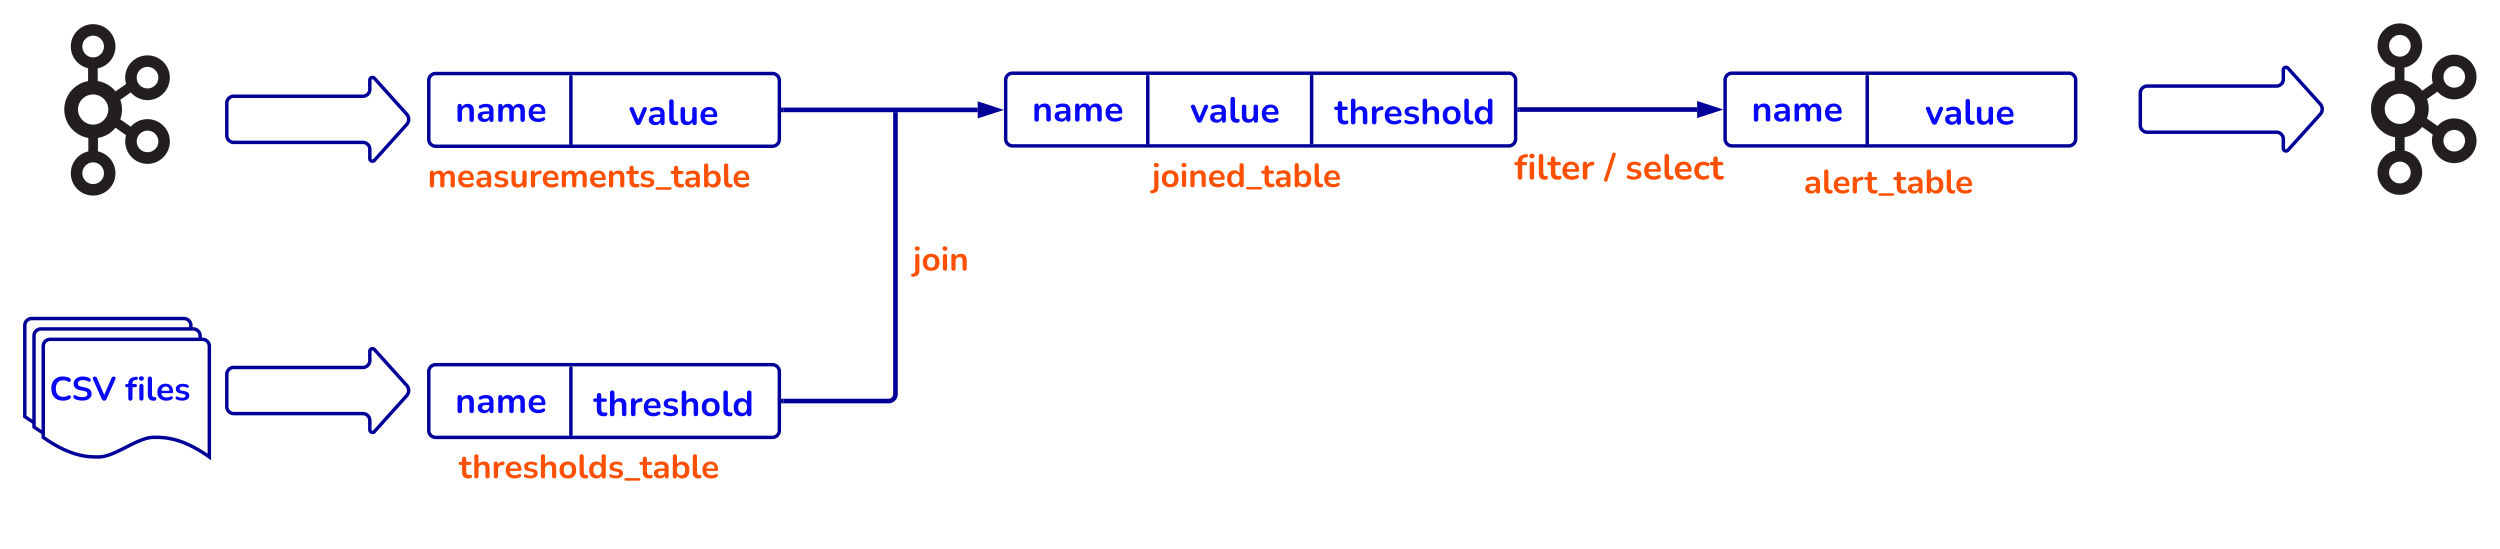 <svg xmlns="http://www.w3.org/2000/svg" xmlns:xlink="http://www.w3.org/1999/xlink" xmlns:lucid="lucid" width="2167.58" height="476.2"><g transform="translate(-604.283 -623.808)" lucid:page-tab-id="0_0"><path d="M500 500h2500v1000H500z" fill="#fff"/><path d="M976.05 693.55a6 6 0 0 1 6-6H1274a6 6 0 0 1 6 6v51.06a6 6 0 0 1-6 6H982.05a6 6 0 0 1-6-6zM1476.22 693.25a6 6 0 0 1 6-6h430.15a6 6 0 0 1 6 6v51.06a6 6 0 0 1-6 6h-430.14a6 6 0 0 1-6-6zM976.05 946a6 6 0 0 1 6-6H1274a6 6 0 0 1 6 6v51.06a6 6 0 0 1-6 6H982.05a6 6 0 0 1-6-6zM2100 693.25a6 6 0 0 1 6-6h291.95a6 6 0 0 1 6 6v51.06a6 6 0 0 1-6 6H2106a6 6 0 0 1-6-6z" stroke="#000098" stroke-width="3" fill-opacity="0"/><path d="M1099.28 690.38v58.07" stroke="#000098" stroke-width="3" stroke-linecap="round" fill="none"/><path d="M998.64 698.57a6 6 0 0 1 6-6h67.7a6 6 0 0 1 6 6V739a6 6 0 0 1-6 6h-67.7a6 6 0 0 1-6-6z" stroke="#000" stroke-opacity="0" fill="#fff" fill-opacity="0"/><use xlink:href="#a" transform="matrix(1,0,0,1,1003.637,697.566) translate(-4.682 31.736)"/><path d="M1078.35 698.86a6 6 0 0 1 6-6h207.22a6 6 0 0 1 6 6v40.44a6 6 0 0 1-6 6h-207.22a6 6 0 0 1-6-6z" stroke="#000" stroke-opacity="0" fill="#fff" fill-opacity="0"/><use xlink:href="#b" transform="matrix(1,0,0,1,1083.354,697.862) translate(66.049 34.141)"/><path d="M1565 732.13a6 6 0 0 1 6-6h228a6 6 0 0 1 6 6v88.93a6 6 0 0 1-6 6h-228a6 6 0 0 1-6-6z" stroke="#000" stroke-opacity="0" fill="#fff" fill-opacity="0"/><use xlink:href="#c" transform="matrix(1,0,0,1,1570.012,731.129) translate(33.042 54.8)"/><path d="M2121.63 737.6a6 6 0 0 1 6-6h228a6 6 0 0 1 6 6v88.92a6 6 0 0 1-6 6h-228a6 6 0 0 1-6-6z" stroke="#000" stroke-opacity="0" fill="#fff" fill-opacity="0"/><use xlink:href="#d" transform="matrix(1,0,0,1,2126.625,736.588) translate(41.593 54.8)"/><path d="M1908 727.68a6 6 0 0 1 6-6h187.5a6 6 0 0 1 6 6v82.87a6 6 0 0 1-6 6H1914a6 6 0 0 1-6-6z" stroke="#000" stroke-opacity="0" fill="#fff" fill-opacity="0"/><use xlink:href="#e" transform="matrix(1,0,0,1,1913,726.676) translate(4.202 52.703)"/><use xlink:href="#f" transform="matrix(1,0,0,1,1913,726.676) translate(82.26 52.703)"/><use xlink:href="#g" transform="matrix(1,0,0,1,1913,726.676) translate(100.429 52.703)"/><path d="M2460 704.44a6 6 0 0 1 6-6h112a6 6 0 0 0 6-6v-8a2.3 2.3 0 0 1 4-1.54l28 31.08a6.67 6.67 0 0 1 0 8.92l-28 31.08a2.3 2.3 0 0 1-4-1.54v-8a6 6 0 0 0-6-6h-112a6 6 0 0 1-6-6z" stroke="#000098" stroke-width="3" fill="#fff"/><path d="M2732.15 726.47c-5.76 0-11 2.53-14.46 6.54l-9.17-6.38c1-2.68 1.56-5.5 1.56-8.48 0-2.97-.56-5.8-1.48-8.47l9.07-6.4c3.56 4.02 8.7 6.7 14.45 6.7 10.72 0 19.4-8.77 19.4-19.48 0-10.7-8.68-19.33-19.4-19.33-10.62 0-19.32 8.62-19.32 19.32 0 1.92.28 3.86.83 5.5l-9.16 6.4c-3.75-4.62-9.25-8.04-15.47-8.93v-11c8.8-1.8 15.38-9.67 15.38-19.04 0-10.7-8.7-19.32-19.4-19.32-10.62 0-19.32 8.63-19.32 19.33 0 9.22 6.4 16.95 15 18.9v11.14c-11.7 2.08-20.68 12.33-20.68 24.67 0 12.34 9.07 22.6 20.88 24.68v11.6c-8.7 1.93-15.2 9.66-15.2 19.03 0 10.7 8.7 19.32 19.32 19.32 10.7 0 19.4-8.62 19.4-19.32 0-9.37-6.5-17.1-15.2-19.03v-11.6c6.24-1.2 11.27-4 15.2-8.92l9.17 6.55c-.46 1.63-.74 3.4-.74 5.35 0 10.7 8.7 19.47 19.32 19.47 10.72 0 19.4-8.77 19.4-19.47s-8.68-19.33-19.4-19.33zm0-45.34c5.22 0 9.43 4.16 9.43 9.36 0 5.2-4.2 9.36-9.43 9.36-5.12 0-9.34-4.16-9.34-9.37 0-5.2 4.23-9.37 9.35-9.37zm-56.5-17.7c0-5.05 4.22-9.36 9.35-9.36 5.22 0 9.43 4.3 9.43 9.36 0 5.2-4.2 9.52-9.43 9.52-5.13 0-9.34-4.3-9.34-9.52zm18.78 110.02c0 5.05-4.2 9.37-9.43 9.37-5.13 0-9.34-4.32-9.34-9.37 0-5.2 4.2-9.52 9.34-9.52 5.22 0 9.43 4.32 9.43 9.52zm-9.43-42.22c-7.24 0-13.1-5.95-13.1-13.1 0-7.27 5.86-13.07 13.1-13.07 7.23 0 13.18 5.8 13.18 13.1 0 7.12-5.95 13.07-13.18 13.07zm47.15 23.93c-5.12 0-9.34-4.16-9.34-9.36 0-5.2 4.23-9.37 9.35-9.37 5.22 0 9.43 4.16 9.43 9.37 0 5.2-4.2 9.36-9.43 9.36zM732.15 727.1c-5.76 0-11 2.53-14.46 6.55l-9.17-6.4c1-2.67 1.56-5.5 1.56-8.47 0-2.97-.56-5.8-1.48-8.47l9.07-6.38c3.56 4 8.68 6.7 14.45 6.7 10.72 0 19.42-8.78 19.42-19.5 0-10.7-8.7-19.32-19.42-19.32-10.62 0-19.32 8.63-19.32 19.33 0 1.93.28 3.87.83 5.5l-9.16 6.4c-3.75-4.62-9.25-8.03-15.47-8.93v-11c8.8-1.78 15.38-9.66 15.38-19.03 0-10.7-8.7-19.32-19.4-19.32-10.62 0-19.32 8.62-19.32 19.32 0 9.22 6.4 16.95 15 18.88v11.15C669 696.18 660 706.44 660 718.78s9.07 22.6 20.88 24.68v11.6c-8.7 1.93-15.2 9.66-15.2 19.03 0 10.7 8.7 19.3 19.32 19.3 10.7 0 19.4-8.6 19.4-19.3 0-9.38-6.5-17.1-15.2-19.04v-11.6c6.24-1.2 11.27-4 15.2-8.92l9.17 6.54c-.46 1.64-.74 3.42-.74 5.35 0 10.7 8.7 19.48 19.32 19.48 10.72 0 19.42-8.76 19.42-19.47 0-10.7-8.7-19.32-19.42-19.32zm0-45.34c5.22 0 9.44 4.17 9.44 9.37 0 5.2-4.23 9.37-9.45 9.37-5.12 0-9.34-4.17-9.34-9.37 0-5.2 4.23-9.37 9.35-9.37zm-56.5-17.7c0-5.04 4.22-9.35 9.35-9.35 5.22 0 9.43 4.32 9.43 9.37 0 5.2-4.2 9.52-9.43 9.52-5.13 0-9.34-4.32-9.34-9.53zm18.78 110.03c0 5.04-4.2 9.35-9.43 9.35-5.13 0-9.34-4.3-9.34-9.36 0-5.22 4.2-9.53 9.34-9.53 5.22 0 9.43 4.3 9.43 9.52zM685 731.85c-7.24 0-13.1-5.94-13.1-13.08 0-7.28 5.86-13.08 13.1-13.08 7.23 0 13.18 5.8 13.18 13.08 0 7.14-5.95 13.1-13.18 13.1zm47.15 23.94c-5.12 0-9.34-4.16-9.34-9.37 0-5.2 4.23-9.36 9.35-9.36 5.22 0 9.44 4.16 9.44 9.36 0 5.2-4.23 9.37-9.45 9.37z" stroke="#000" stroke-opacity="0" stroke-width=".6" fill="#231f20"/><path d="M1599.45 690.1v58.05" stroke="#000098" stroke-width="3" stroke-linecap="round" fill="none"/><path d="M1498.8 698.27a6 6 0 0 1 6-6h67.73a6 6 0 0 1 6 6v40.44a6 6 0 0 1-6 6h-67.72a6 6 0 0 1-6-6z" stroke="#000" stroke-opacity="0" fill="#fff" fill-opacity="0"/><use xlink:href="#a" transform="matrix(1,0,0,1,1503.811,697.269) translate(-4.682 31.736)"/><path d="M1565 696.78a6 6 0 0 1 6-6h207.23a6 6 0 0 1 6 6v40.44a6 6 0 0 1-6 6H1571a6 6 0 0 1-6-6z" stroke="#000" stroke-opacity="0" fill="#fff" fill-opacity="0"/><use xlink:href="#b" transform="matrix(1,0,0,1,1570.012,695.782) translate(66.049 34.141)"/><path d="M800.92 713.25a6 6 0 0 1 6-6h112a6 6 0 0 0 6-6v-8a2.3 2.3 0 0 1 4-1.54l27.98 31.1a6.67 6.67 0 0 1 0 8.9l-27.97 31.1a2.3 2.3 0 0 1-4-1.55v-8a6 6 0 0 0-6-6h-112a6 6 0 0 1-6-6z" stroke="#000098" stroke-width="3" fill="#fff"/><path d="M995 732.13a6 6 0 0 1 6-6h228a6 6 0 0 1 6 6v88.93a6 6 0 0 1-6 6h-228a6 6 0 0 1-6-6z" stroke="#000" stroke-opacity="0" fill="#fff" fill-opacity="0"/><use xlink:href="#h" transform="matrix(1,0,0,1,999.988,731.129) translate(-24.923 55.004)"/><path d="M1099.28 942.83v58.07" stroke="#000098" stroke-width="3" stroke-linecap="round" fill="none"/><path d="M998.64 951a6 6 0 0 1 6-6h67.7a6 6 0 0 1 6 6v40.45a6 6 0 0 1-6 6h-67.7a6 6 0 0 1-6-6z" stroke="#000" stroke-opacity="0" fill="#fff" fill-opacity="0"/><use xlink:href="#a" transform="matrix(1,0,0,1,1003.637,950.015) translate(-4.682 31.736)"/><path d="M1078.35 951.3a6 6 0 0 1 6-6h207.22a6 6 0 0 1 6 6v40.45a6 6 0 0 1-6 6h-207.22a6 6 0 0 1-6-6z" stroke="#000" stroke-opacity="0" fill="#fff" fill-opacity="0"/><use xlink:href="#i" transform="matrix(1,0,0,1,1083.354,950.311) translate(35.451 34.141)"/><path d="M995 984.58a6 6 0 0 1 6-6h228a6 6 0 0 1 6 6v88.93a6 6 0 0 1-6 6h-228a6 6 0 0 1-6-6z" stroke="#000" stroke-opacity="0" fill="#fff" fill-opacity="0"/><use xlink:href="#j" transform="matrix(1,0,0,1,999.988,983.578) translate(2.174 54.8)"/><path d="M625.78 906a6 6 0 0 1 6-6h132a6 6 0 0 1 6 6v96c-24.04-17.03-39.02-17.03-48.1-17.03-14.4 0-33.54 17.03-47.94 17.03-8.93 0-24.05 0-47.96-17.03z" stroke="#000098" stroke-width="3" fill="#fff"/><path d="M633.78 915a6 6 0 0 1 6-6h132a6 6 0 0 1 6 6v96c-24.04-17.03-39.02-17.03-48.1-17.03-14.4 0-33.54 17.03-47.94 17.03-8.93 0-24.05 0-47.96-17.03z" stroke="#000098" stroke-width="3" fill="#fff"/><path d="M641.78 924a6 6 0 0 1 6-6h132a6 6 0 0 1 6 6v96c-24.04-17.03-39.02-17.03-48.1-17.03-14.4 0-33.54 17.03-47.94 17.03-8.93 0-24.05 0-47.96-17.03z" stroke="#000098" stroke-width="3" fill="#fff"/><use xlink:href="#k" transform="matrix(1,0,0,1,646.783,923) translate(0.4 47.957)"/><use xlink:href="#l" transform="matrix(1,0,0,1,646.783,923) translate(65.891 47.957)"/><path d="M800.92 948.4a6 6 0 0 1 6-6h112a6 6 0 0 0 6-6v-8a2.3 2.3 0 0 1 4-1.54l27.98 31.08a6.67 6.67 0 0 1 0 8.92l-27.97 31.08a2.3 2.3 0 0 1-4-1.54v-8a6 6 0 0 0-6-6h-112a6 6 0 0 1-6-6z" stroke="#000098" stroke-width="3" fill="#fff"/><path d="M1283.5 719.08H1452" stroke="#000098" stroke-width="4" fill="none"/><path d="M1283.55 721.05h-2.05v-3.94h2.05z" stroke="#000098" stroke-width=".05" fill="#000098"/><path d="M1468.25 719.08L1454 723.7v-9.26z" stroke="#000098" stroke-width="4" fill="#000098"/><path d="M1283.5 971.53h91.18a6 6 0 0 0 6-6V721.08" stroke="#000098" stroke-width="4" fill="none"/><path d="M1283.55 973.5h-2.05v-3.95h2.05z" stroke="#000098" stroke-width=".05" fill="#000098"/><path d="M1380.68 721.13v-2.05" stroke="#000098" stroke-width="4" fill="none"/><path d="M1360 818.68a6 6 0 0 1 6-6h108a6 6 0 0 1 6 6v58.62a6 6 0 0 1-6 6h-108a6 6 0 0 1-6-6z" stroke="#000" stroke-opacity="0" fill="#fff" fill-opacity="0"/><use xlink:href="#m" transform="matrix(1,0,0,1,1365,817.68) translate(30.806 40.644)"/><path d="M2223.23 690.1v58.05" stroke="#000098" stroke-width="3" stroke-linecap="round" fill="none"/><path d="M2122.6 698.27a6 6 0 0 1 6-6h67.7a6 6 0 0 1 6 6v40.44a6 6 0 0 1-6 6h-67.7a6 6 0 0 1-6-6z" stroke="#000" stroke-opacity="0" fill="#fff" fill-opacity="0"/><use xlink:href="#a" transform="matrix(1,0,0,1,2127.586,697.269) translate(-4.682 31.736)"/><path d="M2202.3 698.57a6 6 0 0 1 6-6h207.22a6 6 0 0 1 6 6V739a6 6 0 0 1-6 6H2208.3a6 6 0 0 1-6-6z" stroke="#000" stroke-opacity="0" fill="#fff" fill-opacity="0"/><use xlink:href="#b" transform="matrix(1,0,0,1,2207.303,697.566) translate(66.049 34.141)"/><path d="M1741.5 689.75v58.07" stroke="#000098" stroke-width="3" stroke-linecap="round" fill="none"/><path d="M1720.78 698.27a6 6 0 0 1 6-6H1934a6 6 0 0 1 6 6v40.44a6 6 0 0 1-6 6h-207.22a6 6 0 0 1-6-6z" stroke="#000" stroke-opacity="0" fill="#fff" fill-opacity="0"/><use xlink:href="#i" transform="matrix(1,0,0,1,1725.779,697.269) translate(35.451 34.141)"/><path d="M1921.88 718.78h153.88" stroke="#000098" stroke-width="4" fill="none"/><path d="M1921.93 720.76h-2.06v-3.95h2.06z" stroke="#000098" stroke-width=".05" fill="#000098"/><path d="M2092.03 718.78l-14.27 4.64v-9.27z" stroke="#000098" stroke-width="4" fill="#000098"/><defs><path fill="#0808f9" d="M310-401c-73-1-120 52-120 126v219c0 43-21 64-63 64-40 0-62-23-62-64v-378c0-40 22-63 61-63 67-4 64 65 61 131l-11-25c25-65 89-107 174-108 125 0 173 75 173 201v242c0 41-22 64-62 64s-63-23-63-64v-236c0-71-22-108-88-109" id="n"/><path fill="#0808f9" d="M376-104C360-34 310 9 226 10 123 7 43-45 43-145c0-156 171-141 338-145v72c-97 6-209-18-216 67 0 47 37 76 87 75 71-3 114-49 114-120v-115c14-127-153-103-229-63-63 33-90-68-29-90 51-19 104-34 166-35 140 0 212 63 211 203v240c0 40-19 64-58 64-58 2-63-52-59-112h8" id="o"/><path fill="#0808f9" d="M297-401c-70 0-105 55-105 130v215c0 43-21 64-63 64-40 0-62-23-62-64v-378c0-40 22-63 61-63 69-4 63 69 61 136l-11-30c24-62 80-108 162-108 85 1 132 42 150 114h-14c23-65 87-114 172-114 121 0 165 77 165 201v242c0 41-23 64-63 64s-62-23-62-64v-237c-1-69-16-107-81-108-70 0-105 55-105 130v215c0 41-22 64-62 64s-63-23-63-64v-237c-1-68-16-107-80-108" id="p"/><path fill="#0808f9" d="M156-255c-6 133 79 185 210 163 40-7 87-54 124-21 24 25 7 69-19 80C432-7 366 9 306 10 140 7 38-80 38-244c0-154 93-255 245-255 149 0 222 95 225 246 0 26-20 37-48 37H139v-72h281l-16 15c-1-85-34-139-116-141-91 2-128 66-132 159" id="q"/><g id="a"><use transform="matrix(0.031,0,0,0.031,0,0)" xlink:href="#n"/><use transform="matrix(0.031,0,0,0.031,18.2,0)" xlink:href="#o"/><use transform="matrix(0.031,0,0,0.031,35.218,0)" xlink:href="#p"/><use transform="matrix(0.031,0,0,0.031,62.502,0)" xlink:href="#q"/></g><path fill="#0808f9" d="M337-45c-9 42-70 71-117 40-12-9-23-22-31-40L30-414c-33-61 38-104 91-72 9 7 18 20 25 39l135 337h-30l139-338c5-57 106-69 116-8 2 12 0 26-7 41" id="r"/><path fill="#0808f9" d="M318-49c3 52-36 60-86 59C117 10 65-59 65-177v-473c0-41 22-63 62-63s63 22 63 63v467c-2 68 36 99 104 88 25-1 22 15 24 46" id="s"/><path fill="#0808f9" d="M406-102C381-36 327 9 242 10 115 10 62-64 62-192v-242c0-42 21-63 62-63s63 21 63 63v244c0 67 23 101 88 102 68 1 114-55 114-126v-220c0-42 21-63 62-63s63 21 63 63v378c0 43-20 64-61 64-70 4-62-72-61-140" id="t"/><g id="b"><use transform="matrix(0.031,0,0,0.031,0,0)" xlink:href="#r"/><use transform="matrix(0.031,0,0,0.031,16.084,0)" xlink:href="#o"/><use transform="matrix(0.031,0,0,0.031,33.102,0)" xlink:href="#s"/><use transform="matrix(0.031,0,0,0.031,43.027,0)" xlink:href="#t"/><use transform="matrix(0.031,0,0,0.031,61.04,0)" xlink:href="#q"/></g><path fill="#ff4f00" d="M132-497c40 0 62 22 62 63V-4c1 131-67 180-189 193-49 5-78-47-47-79 21-22 76-13 90-38C62 58 69 36 69 7v-441c0-41 23-63 63-63zm73-158c0 43-29 67-74 66-44 1-74-23-74-66 0-44 29-66 74-66 46 0 74 22 74 66" id="u"/><path fill="#ff4f00" d="M538-245c0 161-90 255-250 255C130 10 38-86 38-245c0-160 90-254 250-254 158 0 250 95 250 254zm-374 0c-2 94 40 160 124 160 88 0 123-67 124-160 2-95-40-159-124-159-88 0-124 66-124 159" id="v"/><path fill="#ff4f00" d="M190-61c0 42-21 68-63 68-41 0-62-27-62-68v-367c0-42 21-68 62-68s63 26 63 68v367zm11-594c0 43-29 67-74 66-44 1-74-23-74-66 0-44 29-66 74-66 46 0 74 22 74 66" id="w"/><path fill="#ff4f00" d="M310-401c-73-1-120 52-120 126v219c0 43-21 64-63 64-40 0-62-23-62-64v-378c0-40 22-63 61-63 67-4 64 65 61 131l-11-25c25-65 89-107 174-108 125 0 173 75 173 201v242c0 41-22 64-62 64s-63-23-63-64v-236c0-71-22-108-88-109" id="x"/><path fill="#ff4f00" d="M156-255c-6 133 79 185 210 163 40-7 87-54 124-21 24 25 7 69-19 80C432-7 366 9 306 10 140 7 38-80 38-244c0-154 93-255 245-255 149 0 222 95 225 246 0 26-20 37-48 37H139v-72h281l-16 15c-1-85-34-139-116-141-91 2-128 66-132 159" id="y"/><path fill="#ff4f00" d="M422-104C404-38 336 11 253 10 109 5 38-96 38-245s72-248 215-254c82-1 149 46 168 109h-11v-260c0-41 22-63 62-63s63 22 63 63v594c0 41-22 64-62 64-72 5-63-73-62-142zM164-245c-2 94 40 160 124 160 88 0 123-67 124-160 2-95-40-159-124-159-88 0-124 66-124 159" id="z"/><path fill="#ff4f00" d="M488 38c0 21-17 38-39 37H52c-22 1-41-16-40-37C11 17 30-1 52 0h397c22-1 39 17 39 38" id="A"/><path fill="#ff4f00" d="M390-58c0 61-48 65-101 68C161 10 95-54 95-182v-213c-51 2-102 4-102-47 0-52 51-49 102-47 0-72-15-154 63-154 77 0 61 83 62 154 62 6 156-23 156 47 0 69-94 41-156 47v206c1 64 25 96 89 96 40-3 81-24 81 35" id="B"/><path fill="#ff4f00" d="M376-104C360-34 310 9 226 10 123 7 43-45 43-145c0-156 171-141 338-145v72c-97 6-209-18-216 67 0 47 37 76 87 75 71-3 114-49 114-120v-115c14-127-153-103-229-63-63 33-90-68-29-90 51-19 104-34 166-35 140 0 212 63 211 203v240c0 40-19 64-58 64-58 2-63-52-59-112h8" id="C"/><path fill="#ff4f00" d="M562-245C562-96 491 5 347 10c-83 1-153-48-170-114l11-25c2 67 8 141-61 137-40 0-62-23-62-64v-594c0-41 22-63 62-63s63 22 63 63v260h-12c19-63 87-110 169-109 144 5 215 105 215 254zm-374 0c-2 94 40 160 124 160 88 0 123-67 124-160 2-95-40-159-124-159-88 0-124 66-124 159" id="D"/><path fill="#ff4f00" d="M318-49c3 52-36 60-86 59C117 10 65-59 65-177v-473c0-41 22-63 62-63s63 22 63 63v467c-2 68 36 99 104 88 25-1 22 15 24 46" id="E"/><g id="c"><use transform="matrix(0.029,0,0,0.029,0,0)" xlink:href="#u"/><use transform="matrix(0.029,0,0,0.029,7.482,0)" xlink:href="#v"/><use transform="matrix(0.029,0,0,0.029,24.122,0)" xlink:href="#w"/><use transform="matrix(0.029,0,0,0.029,31.489,0)" xlink:href="#x"/><use transform="matrix(0.029,0,0,0.029,48.389,0)" xlink:href="#y"/><use transform="matrix(0.029,0,0,0.029,64.047,0)" xlink:href="#z"/><use transform="matrix(0.029,0,0,0.029,81.38,0)" xlink:href="#A"/><use transform="matrix(0.029,0,0,0.029,94.958,0)" xlink:href="#B"/><use transform="matrix(0.029,0,0,0.029,106.051,0)" xlink:href="#C"/><use transform="matrix(0.029,0,0,0.029,121.853,0)" xlink:href="#D"/><use transform="matrix(0.029,0,0,0.029,139.187,0)" xlink:href="#E"/><use transform="matrix(0.029,0,0,0.029,148.258,0)" xlink:href="#y"/></g><path fill="#ff4f00" d="M192-56c0 41-22 64-63 64S65-15 65-56v-378c0-40 22-63 61-63 65-4 64 61 61 126h-10c19-80 74-117 164-128 47-6 61 59 37 89-12 15-37 19-63 21-77 6-122 45-123 126v207" id="F"/><g id="d"><use transform="matrix(0.029,0,0,0.029,0,0)" xlink:href="#C"/><use transform="matrix(0.029,0,0,0.029,15.802,0)" xlink:href="#E"/><use transform="matrix(0.029,0,0,0.029,24.873,0)" xlink:href="#y"/><use transform="matrix(0.029,0,0,0.029,40.531,0)" xlink:href="#F"/><use transform="matrix(0.029,0,0,0.029,52.664,0)" xlink:href="#B"/><use transform="matrix(0.029,0,0,0.029,64.278,0)" xlink:href="#A"/><use transform="matrix(0.029,0,0,0.029,77.856,0)" xlink:href="#B"/><use transform="matrix(0.029,0,0,0.029,88.949,0)" xlink:href="#C"/><use transform="matrix(0.029,0,0,0.029,104.751,0)" xlink:href="#D"/><use transform="matrix(0.029,0,0,0.029,122.084,0)" xlink:href="#E"/><use transform="matrix(0.029,0,0,0.029,131.156,0)" xlink:href="#y"/></g><path fill="#ff4f00" d="M358-442c0 63-77 44-135 47v339c0 43-21 64-62 64-40 0-63-23-63-64v-339c-50 3-96 2-96-47 0-63 75-44 132-47l-36 33c-12-173 75-238 236-252 60-5 68 89 12 92-93 4-132 42-123 143l-16-16c61 5 151-22 151 47" id="G"/><g id="e"><use transform="matrix(0.031,0,0,0.031,0,0)" xlink:href="#G"/><use transform="matrix(0.031,0,0,0.031,11.324,0)" xlink:href="#w"/><use transform="matrix(0.031,0,0,0.031,19.258,0)" xlink:href="#E"/><use transform="matrix(0.031,0,0,0.031,28.778,0)" xlink:href="#B"/><use transform="matrix(0.031,0,0,0.031,40.569,0)" xlink:href="#y"/><use transform="matrix(0.031,0,0,0.031,57.431,0)" xlink:href="#F"/></g><path fill="#ff4f00" d="M88 29C82 74 6 76-6 34c-4-10-4-21 0-34l231-717c7-45 82-47 95-6 4 9 3 21-1 34" id="H"/><use transform="matrix(0.031,0,0,0.031,0,0)" xlink:href="#H" id="f"/><path fill="#ff4f00" d="M453-146C459 25 198 37 67-30c-50-26-21-113 34-82 44 25 86 29 144 34 69 5 121-47 79-96-66-38-195-24-240-82-22-22-33-52-33-87-3-166 239-184 365-117 49 26 9 113-42 79-54-36-210-56-210 32 0 69 100 59 157 73 75 19 130 48 132 130" id="I"/><path fill="#ff4f00" d="M166-246c-8 131 115 199 225 134 54-34 91 55 40 84-37 23-87 37-140 38C131 7 40-87 38-247c-2-185 134-279 324-243 48 8 129 47 84 108-44 38-86-24-144-20-94 7-130 60-136 156" id="J"/><g id="g"><use transform="matrix(0.031,0,0,0.031,0,0)" xlink:href="#I"/><use transform="matrix(0.031,0,0,0.031,15.182,0)" xlink:href="#y"/><use transform="matrix(0.031,0,0,0.031,32.044,0)" xlink:href="#E"/><use transform="matrix(0.031,0,0,0.031,41.813,0)" xlink:href="#y"/><use transform="matrix(0.031,0,0,0.031,58.676,0)" xlink:href="#J"/><use transform="matrix(0.031,0,0,0.031,73.422,0)" xlink:href="#B"/></g><path fill="#ff4f00" d="M297-401c-70 0-105 55-105 130v215c0 43-21 64-63 64-40 0-62-23-62-64v-378c0-40 22-63 61-63 69-4 63 69 61 136l-11-30c24-62 80-108 162-108 85 1 132 42 150 114h-14c23-65 87-114 172-114 121 0 165 77 165 201v242c0 41-23 64-63 64s-62-23-62-64v-237c-1-69-16-107-81-108-70 0-105 55-105 130v215c0 41-22 64-62 64s-63-23-63-64v-237c-1-68-16-107-80-108" id="K"/><path fill="#ff4f00" d="M406-102C381-36 327 9 242 10 115 10 62-64 62-192v-242c0-42 21-63 62-63s63 21 63 63v244c0 67 23 101 88 102 68 1 114-55 114-126v-220c0-42 21-63 62-63s63 21 63 63v378c0 43-20 64-61 64-70 4-62-72-61-140" id="L"/><g id="h"><use transform="matrix(0.029,0,0,0.029,0,0)" xlink:href="#K"/><use transform="matrix(0.029,0,0,0.029,25.336,0)" xlink:href="#y"/><use transform="matrix(0.029,0,0,0.029,40.993,0)" xlink:href="#C"/><use transform="matrix(0.029,0,0,0.029,56.796,0)" xlink:href="#I"/><use transform="matrix(0.029,0,0,0.029,70.893,0)" xlink:href="#L"/><use transform="matrix(0.029,0,0,0.029,87.62,0)" xlink:href="#F"/><use transform="matrix(0.029,0,0,0.029,98.713,0)" xlink:href="#y"/><use transform="matrix(0.029,0,0,0.029,114.371,0)" xlink:href="#K"/><use transform="matrix(0.029,0,0,0.029,139.707,0)" xlink:href="#y"/><use transform="matrix(0.029,0,0,0.029,155.364,0)" xlink:href="#x"/><use transform="matrix(0.029,0,0,0.029,172.264,0)" xlink:href="#B"/><use transform="matrix(0.029,0,0,0.029,183.358,0)" xlink:href="#I"/><use transform="matrix(0.029,0,0,0.029,197.311,0)" xlink:href="#A"/><use transform="matrix(0.029,0,0,0.029,210.889,0)" xlink:href="#B"/><use transform="matrix(0.029,0,0,0.029,221.982,0)" xlink:href="#C"/><use transform="matrix(0.029,0,0,0.029,237.784,0)" xlink:href="#D"/><use transform="matrix(0.029,0,0,0.029,255.118,0)" xlink:href="#E"/><use transform="matrix(0.029,0,0,0.029,264.189,0)" xlink:href="#y"/></g><path fill="#0808f9" d="M390-58c0 61-48 65-101 68C161 10 95-54 95-182v-213c-51 2-102 4-102-47 0-52 51-49 102-47 0-72-15-154 63-154 77 0 61 83 62 154 62 6 156-23 156 47 0 69-94 41-156 47v206c1 64 25 96 89 96 40-3 81-24 81 35" id="M"/><path fill="#0808f9" d="M310-401c-73-1-120 52-120 126v219c0 43-21 64-63 64-40 0-62-23-62-64v-594c0-41 22-63 62-63s63 22 63 63v259h-14c25-65 89-107 174-108 125 0 173 75 173 201v242c0 41-22 64-62 64s-63-23-63-64v-236c0-71-22-108-88-109" id="N"/><path fill="#0808f9" d="M192-56c0 41-22 64-63 64S65-15 65-56v-378c0-40 22-63 61-63 65-4 64 61 61 126h-10c19-80 74-117 164-128 47-6 61 59 37 89-12 15-37 19-63 21-77 6-122 45-123 126v207" id="O"/><path fill="#0808f9" d="M453-146C459 25 198 37 67-30c-50-26-21-113 34-82 44 25 86 29 144 34 69 5 121-47 79-96-66-38-195-24-240-82-22-22-33-52-33-87-3-166 239-184 365-117 49 26 9 113-42 79-54-36-210-56-210 32 0 69 100 59 157 73 75 19 130 48 132 130" id="P"/><path fill="#0808f9" d="M538-245c0 161-90 255-250 255C130 10 38-86 38-245c0-160 90-254 250-254 158 0 250 95 250 254zm-374 0c-2 94 40 160 124 160 88 0 123-67 124-160 2-95-40-159-124-159-88 0-124 66-124 159" id="Q"/><path fill="#0808f9" d="M422-104C404-38 336 11 253 10 109 5 38-96 38-245s72-248 215-254c82-1 149 46 168 109h-11v-260c0-41 22-63 62-63s63 22 63 63v594c0 41-22 64-62 64-72 5-63-73-62-142zM164-245c-2 94 40 160 124 160 88 0 123-67 124-160 2-95-40-159-124-159-88 0-124 66-124 159" id="R"/><g id="i"><use transform="matrix(0.031,0,0,0.031,0,0)" xlink:href="#M"/><use transform="matrix(0.031,0,0,0.031,12.351,0)" xlink:href="#N"/><use transform="matrix(0.031,0,0,0.031,30.551,0)" xlink:href="#O"/><use transform="matrix(0.031,0,0,0.031,42.498,0)" xlink:href="#q"/><use transform="matrix(0.031,0,0,0.031,59.36,0)" xlink:href="#P"/><use transform="matrix(0.031,0,0,0.031,74.542,0)" xlink:href="#N"/><use transform="matrix(0.031,0,0,0.031,92.742,0)" xlink:href="#Q"/><use transform="matrix(0.031,0,0,0.031,110.662,0)" xlink:href="#s"/><use transform="matrix(0.031,0,0,0.031,120.431,0)" xlink:href="#R"/></g><path fill="#ff4f00" d="M310-401c-73-1-120 52-120 126v219c0 43-21 64-63 64-40 0-62-23-62-64v-594c0-41 22-63 62-63s63 22 63 63v259h-14c25-65 89-107 174-108 125 0 173 75 173 201v242c0 41-22 64-62 64s-63-23-63-64v-236c0-71-22-108-88-109" id="S"/><g id="j"><use transform="matrix(0.029,0,0,0.029,0,0)" xlink:href="#B"/><use transform="matrix(0.029,0,0,0.029,11.469,0)" xlink:href="#S"/><use transform="matrix(0.029,0,0,0.029,28.369,0)" xlink:href="#F"/><use transform="matrix(0.029,0,0,0.029,39.462,0)" xlink:href="#y"/><use transform="matrix(0.029,0,0,0.029,55.12,0)" xlink:href="#I"/><use transform="matrix(0.029,0,0,0.029,69.218,0)" xlink:href="#S"/><use transform="matrix(0.029,0,0,0.029,86.118,0)" xlink:href="#v"/><use transform="matrix(0.029,0,0,0.029,102.758,0)" xlink:href="#E"/><use transform="matrix(0.029,0,0,0.029,111.829,0)" xlink:href="#z"/><use transform="matrix(0.029,0,0,0.029,129.162,0)" xlink:href="#I"/><use transform="matrix(0.029,0,0,0.029,143.116,0)" xlink:href="#A"/><use transform="matrix(0.029,0,0,0.029,156.693,0)" xlink:href="#B"/><use transform="matrix(0.029,0,0,0.029,167.787,0)" xlink:href="#C"/><use transform="matrix(0.029,0,0,0.029,183.589,0)" xlink:href="#D"/><use transform="matrix(0.029,0,0,0.029,200.922,0)" xlink:href="#E"/><use transform="matrix(0.029,0,0,0.029,209.993,0)" xlink:href="#y"/></g><path fill="#0808f9" d="M190-353c-4 180 111 280 294 239 49-11 129-80 155 0 7 74-66 86-121 108-37 10-75 16-113 16C179 6 57-127 54-353c-4-263 190-411 459-348 57 13 132 32 124 107-4 38-53 58-88 31-36-24-84-37-140-38-151 2-216 94-219 248" id="T"/><path fill="#0808f9" d="M598-202C604 37 248 47 79-50 39-73 40-151 89-157c11-2 22 1 35 9 80 56 347 94 347-45 0-96-139-89-223-111-110-29-188-72-188-193 0-187 202-251 389-203 46 12 101 29 119 71 21 49-32 91-77 61-83-54-304-68-304 66 0 99 132 92 215 114 112 29 191 66 196 186" id="U"/><path fill="#0808f9" d="M402-4c-20 17-69 17-90 0-12-8-21-21-28-38L23-628c-35-64 46-107 97-72 10 8 17 20 24 37l237 549h-43l236-550c8-54 109-71 123-8 3 13 0 27-7 44L429-42c-7 17-16 30-27 38" id="V"/><g id="k"><use transform="matrix(0.029,0,0,0.029,0,0)" xlink:href="#T"/><use transform="matrix(0.029,0,0,0.029,19.211,0)" xlink:href="#U"/><use transform="matrix(0.029,0,0,0.029,37.064,0)" xlink:href="#V"/></g><path fill="#0808f9" d="M358-442c0 63-77 44-135 47v339c0 43-21 64-62 64-40 0-63-23-63-64v-339c-50 3-96 2-96-47 0-63 75-44 132-47l-36 33c-12-173 75-238 236-252 60-5 68 89 12 92-93 4-132 42-123 143l-16-16c61 5 151-22 151 47" id="W"/><path fill="#0808f9" d="M190-61c0 42-21 68-63 68-41 0-62-27-62-68v-367c0-42 21-68 62-68s63 26 63 68v367zm11-594c0 43-29 67-74 66-44 1-74-23-74-66 0-44 29-66 74-66 46 0 74 22 74 66" id="X"/><g id="l"><use transform="matrix(0.029,0,0,0.029,0,0)" xlink:href="#W"/><use transform="matrix(0.029,0,0,0.029,10.516,0)" xlink:href="#X"/><use transform="matrix(0.029,0,0,0.029,17.882,0)" xlink:href="#s"/><use transform="matrix(0.029,0,0,0.029,26.953,0)" xlink:href="#q"/><use transform="matrix(0.029,0,0,0.029,42.611,0)" xlink:href="#P"/></g><g id="m"><use transform="matrix(0.029,0,0,0.029,0,0)" xlink:href="#u"/><use transform="matrix(0.029,0,0,0.029,7.482,0)" xlink:href="#v"/><use transform="matrix(0.029,0,0,0.029,24.122,0)" xlink:href="#w"/><use transform="matrix(0.029,0,0,0.029,31.489,0)" xlink:href="#x"/></g></defs></g></svg>